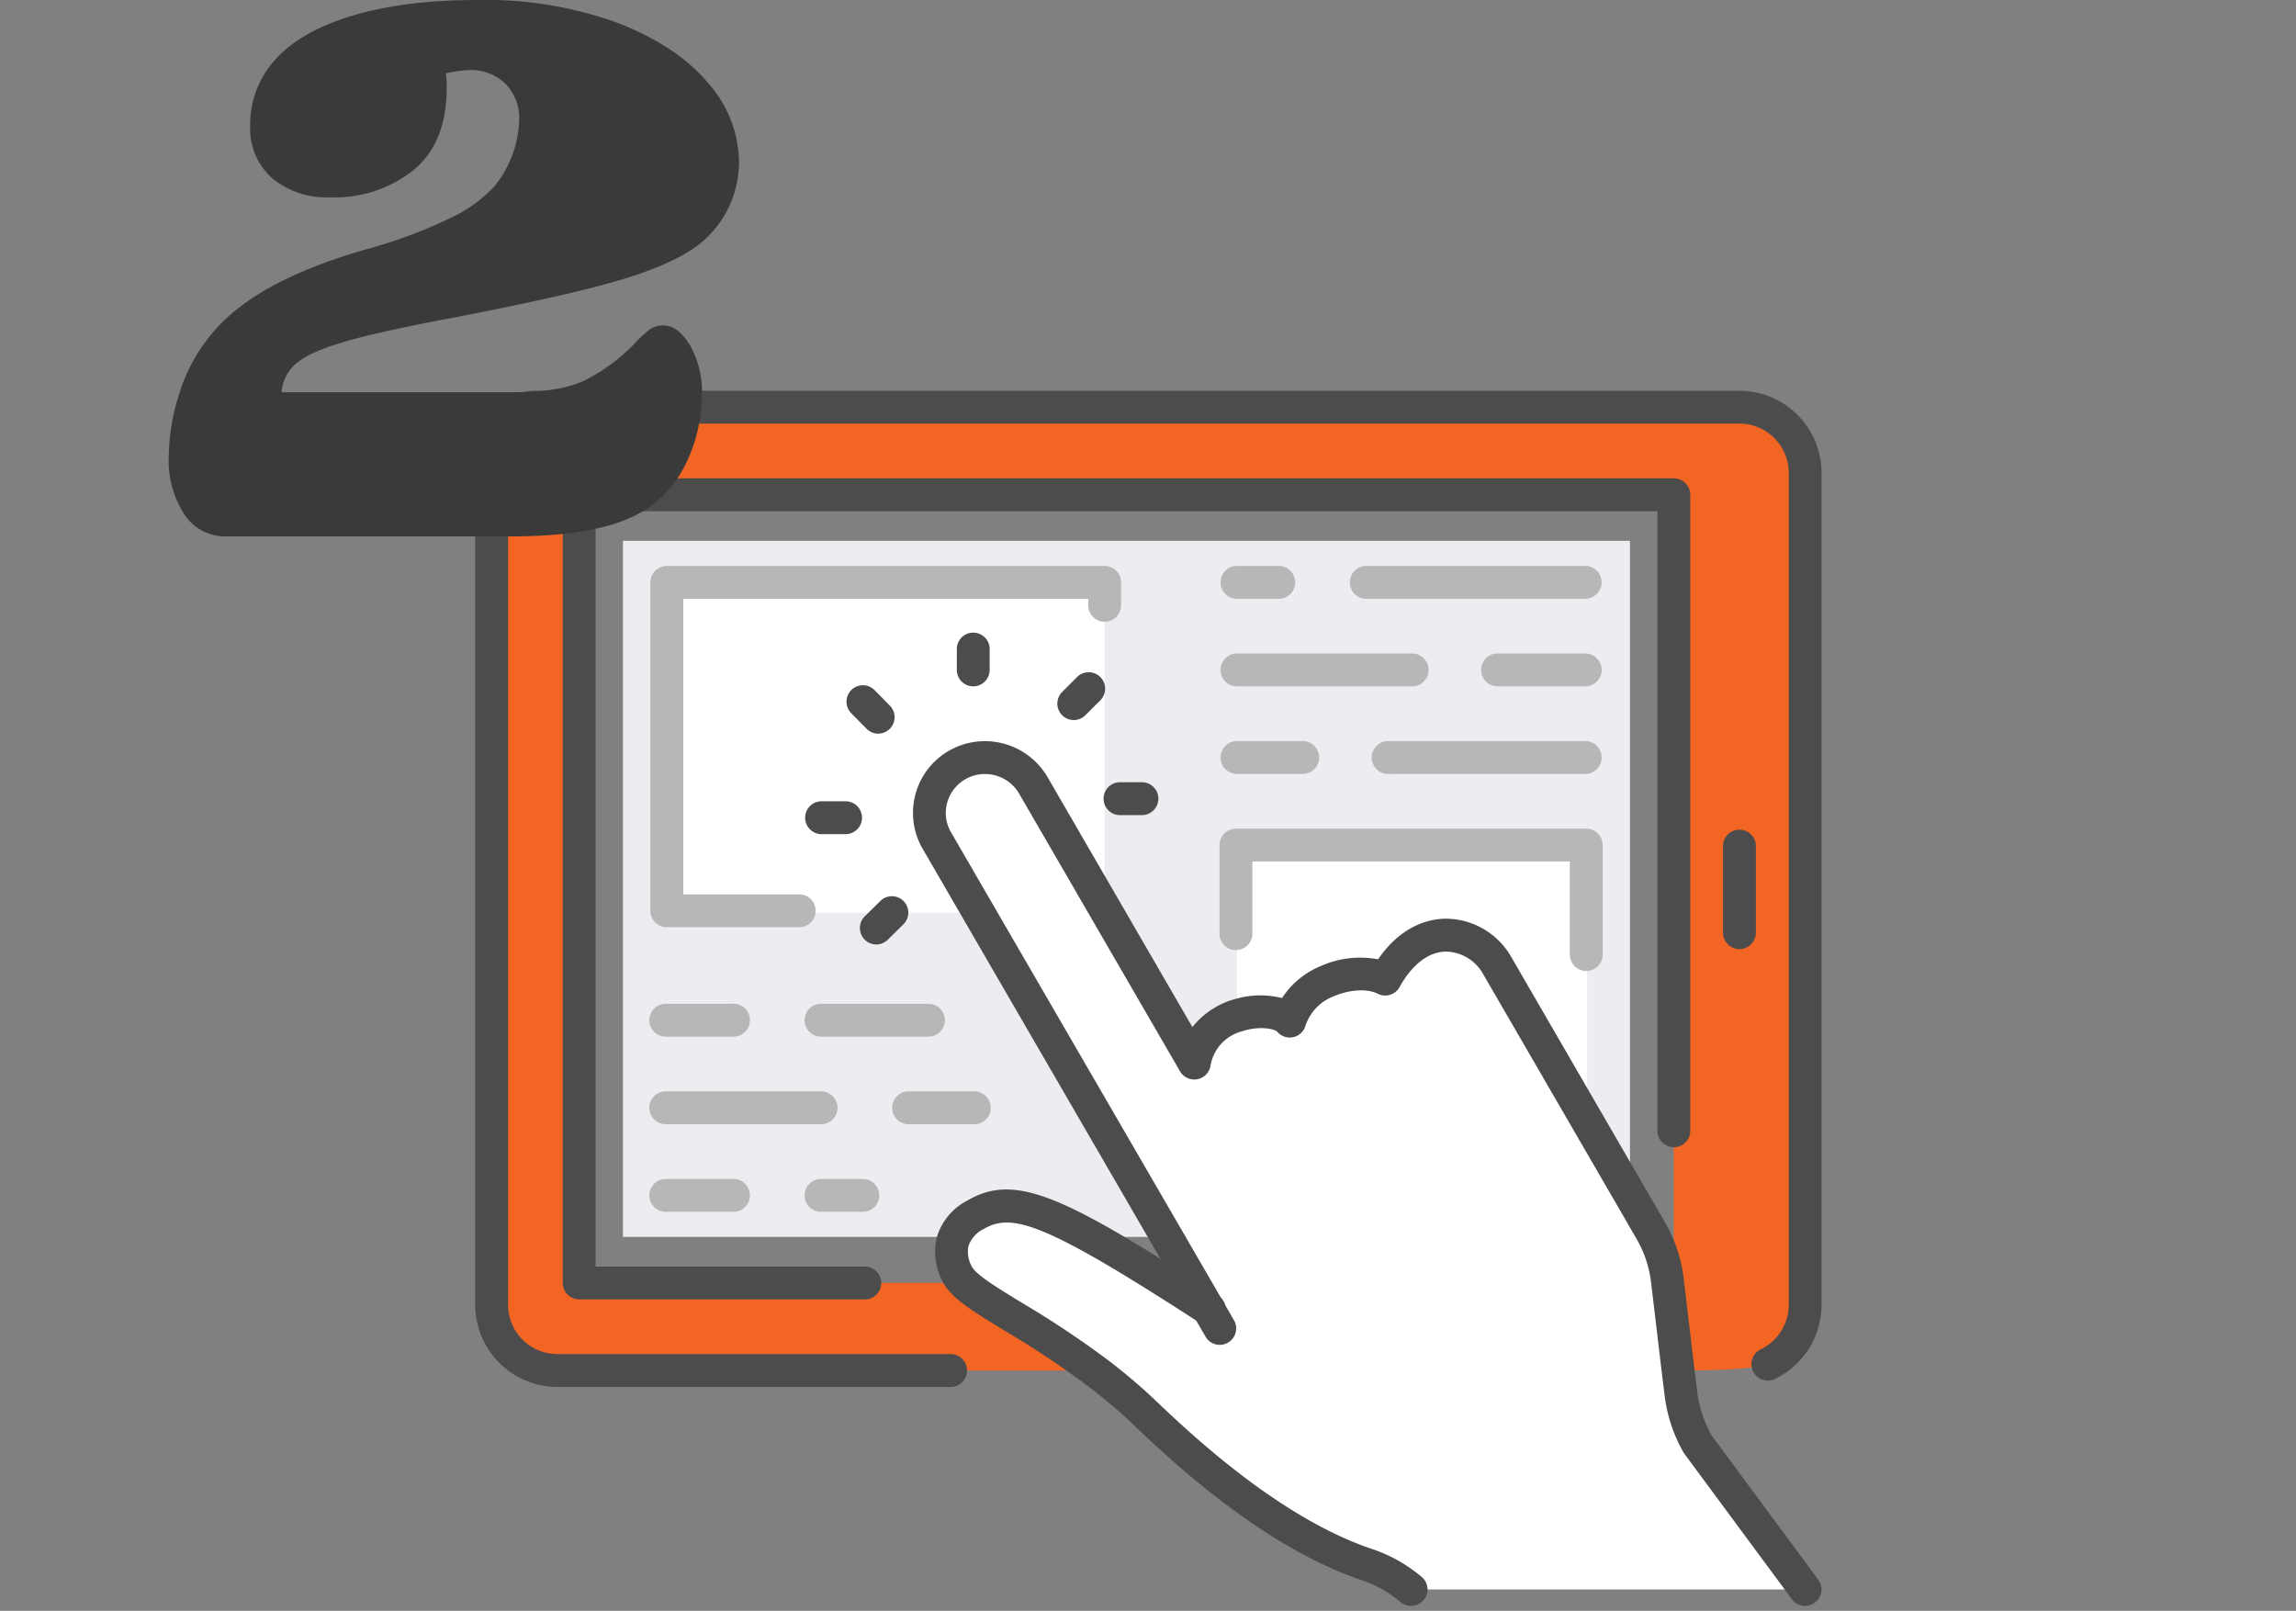<svg xmlns="http://www.w3.org/2000/svg" width="321" height="225.189" viewBox="0 0 321 225.189">
  <rect x="0" y="0" width="321" height="225.189" fill="#808080" stroke="none"/>
  <g id="Groupe_656" data-name="Groupe 656" transform="translate(0.35)">
    <g id="cyber101-questinnaire" transform="translate(66.088 54.632)">
      <rect id="Rectangle_23" data-name="Rectangle 23" width="140.789" height="97.313" transform="translate(20.659 20.973)" fill="#ebedf0"/>
      <rect id="Rectangle_24" data-name="Rectangle 24" width="61.213" height="46.185" transform="translate(26.781 26.781)" fill="#fff"/>
      <rect id="Rectangle_25" data-name="Rectangle 25" width="48.96" height="34.56" transform="translate(106.508 63.333)" fill="#fff"/>
      <g id="Groupe_56" data-name="Groupe 56">
        <g id="XMLID_8_">
          <g id="Groupe_54" data-name="Groupe 54" transform="translate(2.295 2.295)">
            <path id="Tracé_30" data-name="Tracé 30" d="M2443.088,1251.705c-8.264-6.244-15.946-9.7-18.486-12.487a5.694,5.694,0,0,1-.582-.765c-1.163-2.02-2.081-5.938,2.453-8.539,5.2-3.026,10.651-1.01,32.565,13.192l-37.982-65.5a7.723,7.723,0,0,1,2.846-10.559,7.816,7.816,0,0,1,10.624,2.816l22.526,38.87c1.194-7.59,11.267-8.448,13.344-5.877,1.5-5.631,9.427-7.862,13.344-5.876,4.9-8.845,12.763-6.921,15.67-1.867l21.39,36.911a18.213,18.213,0,0,1,2.388,7.07l1.5,12.61.4,3.245a18.76,18.76,0,0,0,2.357,7.07l14.993,20.292h-55.091a19.175,19.175,0,0,0-5.846-3.367c-15.211-4.962-29.565-19.71-32.718-22.561Q2445.935,1253.825,2443.088,1251.705Z" transform="translate(-2358.798 -1117.037)" fill="#fff"/>
            <path id="Tracé_31" data-name="Tracé 31" d="M2443.638,1047.182v116.3a9.24,9.24,0,0,1-5.081,8.233s-1.072.949-12.671.949l-1.5-12.61h.888V1050.243H2272.243v110.182h53.316l.245-.245c2.54,2.785,10.222,6.244,18.487,12.487h-75.108a9.17,9.17,0,0,1-9.182-9.182V1044.121a6.139,6.139,0,0,1,6.121-6.121h168.335A9.169,9.169,0,0,1,2443.638,1047.182Z" transform="translate(-2260 -1038)" fill="#f26522"/>
          </g>
          <g id="Groupe_55" data-name="Groupe 55">
            <path id="Tracé_32" data-name="Tracé 32" d="M2320.569,1171.259h-55.092A11.491,11.491,0,0,1,2254,1159.781V1040.417a8.426,8.426,0,0,1,8.417-8.417h168.335a11.491,11.491,0,0,1,11.477,11.477v116.3a11.5,11.5,0,0,1-6.332,10.276,2.3,2.3,0,1,1-2.085-4.09,6.942,6.942,0,0,0,3.83-6.19v-116.3a6.894,6.894,0,0,0-6.887-6.886H2262.42a3.832,3.832,0,0,0-3.825,3.826v119.365a6.892,6.892,0,0,0,6.886,6.886h55.091a2.3,2.3,0,0,1,0,4.595Z" transform="translate(-2254 -1032)" fill="#4c4c4c"/>
            <path id="Tracé_33" data-name="Tracé 33" d="M2328.084,1178.774H2288.3a2.3,2.3,0,0,1-2.3-2.3V1066.3a2.3,2.3,0,0,1,2.3-2.3h153.032a2.3,2.3,0,0,1,2.3,2.3v88.758a2.3,2.3,0,1,1-4.591,0v-86.463H2290.591v105.592h37.492a2.3,2.3,0,1,1,0,4.591Z" transform="translate(-2273.758 -1051.757)" fill="#4c4c4c"/>
            <path id="Tracé_34" data-name="Tracé 34" d="M2712.3,1208.834a2.3,2.3,0,0,1-2.3-2.3V1194.3a2.3,2.3,0,0,1,4.591,0v12.243A2.3,2.3,0,0,1,2712.3,1208.834Z" transform="translate(-2535.544 -1130.787)" fill="#4c4c4c"/>
            <path id="Tracé_35" data-name="Tracé 35" d="M2538.709,1280.92a2.294,2.294,0,0,1-1.848-.93l-15-20.292c-.054-.069-.1-.145-.146-.218a21.179,21.179,0,0,1-2.644-7.935l-.4-3.244-1.5-12.618a15.862,15.862,0,0,0-2.085-6.171l-21.4-36.931a6.092,6.092,0,0,0-5.165-3.129c-2.44.019-4.751,1.783-6.511,4.958a2.3,2.3,0,0,1-3.049.933c-1.477-.75-4.036-.589-6.225.386a6.614,6.614,0,0,0-3.86,4.033,2.3,2.3,0,0,1-4.006.853c-.34-.325-2.41-.853-4.954,0a5.983,5.983,0,0,0-4.338,4.786,2.3,2.3,0,0,1-4.254.8l-22.526-38.87a5.528,5.528,0,0,0-7.5-1.974,5.443,5.443,0,0,0-2.541,3.3,5.363,5.363,0,0,0,.54,4.117l39.635,68.344a2.3,2.3,0,0,1-3.971,2.3l-39.635-68.348a10.021,10.021,0,0,1,3.685-13.7,10.138,10.138,0,0,1,13.757,3.646l20.277,34.991a11.481,11.481,0,0,1,6.2-3.983,12.374,12.374,0,0,1,6.332-.073,11.746,11.746,0,0,1,5.284-4.419,13.511,13.511,0,0,1,8.145-1c3.333-4.859,7.292-5.662,9.477-5.681h.08a10.611,10.611,0,0,1,9.1,5.425l21.386,36.907a20.44,20.44,0,0,1,2.678,7.938l1.5,12.621.4,3.237a16.667,16.667,0,0,0,2,6.095l14.917,20.181a2.292,2.292,0,0,1-.482,3.21A2.265,2.265,0,0,1,2538.709,1280.92Z" transform="translate(-2352.776 -1111.054)" fill="#4c4c4c"/>
            <path id="Tracé_36" data-name="Tracé 36" d="M2488.573,1382.06a2.3,2.3,0,0,1-1.438-.509,16.922,16.922,0,0,0-5.137-2.98c-14.052-4.583-27.225-17.071-32.179-21.773-.562-.535-1.013-.964-1.343-1.259-1.863-1.676-3.723-3.2-5.521-4.537a131.077,131.077,0,0,0-11.156-7.388c-3.573-2.177-6.159-3.753-7.655-5.394a7.944,7.944,0,0,1-.819-1.075l-.057-.092a8.827,8.827,0,0,1-1-6.508,8.531,8.531,0,0,1,4.3-5.165c6.691-3.891,13.463-.673,34.956,13.256a2.3,2.3,0,1,1-2.5,3.853c-21.509-13.937-26.184-15.445-30.163-13.134a4.194,4.194,0,0,0-2.162,2.387,4.248,4.248,0,0,0,.517,2.973,3.414,3.414,0,0,0,.333.433c1.037,1.136,3.631,2.716,6.634,4.549a134.771,134.771,0,0,1,11.52,7.633c1.9,1.408,3.868,3.03,5.842,4.8.352.318.83.773,1.427,1.339,4.752,4.507,17.377,16.478,30.469,20.747a21.321,21.321,0,0,1,6.577,3.761,2.292,2.292,0,0,1-1.447,4.078Z" transform="translate(-2357.735 -1212.195)" fill="#4c4c4c"/>
            <path id="Tracé_37" data-name="Tracé 37" d="M2432.3,1127.652a2.3,2.3,0,0,1-2.3-2.3V1122.3a2.3,2.3,0,0,1,4.591,0v3.061A2.3,2.3,0,0,1,2432.3,1127.652Z" transform="translate(-2362.667 -1086.333)" fill="#4c4c4c"/>
            <path id="Tracé_38" data-name="Tracé 38" d="M2394.119,1146.365a2.284,2.284,0,0,1-1.634-.685l-2.143-2.173a2.294,2.294,0,0,1,3.268-3.221l2.142,2.173a2.3,2.3,0,0,1-1.634,3.906Z" transform="translate(-2337.772 -1098.435)" fill="#4c4c4c"/>
            <path id="Tracé_39" data-name="Tracé 39" d="M2380.316,1186.591h-3.061a2.3,2.3,0,1,1,0-4.591h3.061a2.3,2.3,0,1,1,0,4.591Z" transform="translate(-2328.683 -1124.613)" fill="#4c4c4c"/>
            <path id="Tracé_40" data-name="Tracé 40" d="M2396.856,1223.454a2.3,2.3,0,0,1-1.611-3.929l2.173-2.142a2.294,2.294,0,1,1,3.221,3.267l-2.173,2.143A2.293,2.293,0,0,1,2396.856,1223.454Z" transform="translate(-2340.786 -1146.051)" fill="#4c4c4c"/>
            <path id="Tracé_41" data-name="Tracé 41" d="M2489.356,1179.631H2486.3a2.3,2.3,0,1,1,0-4.591h3.061a2.3,2.3,0,0,1,0,4.591Z" transform="translate(-2396.007 -1120.316)" fill="#4c4c4c"/>
            <path id="Tracé_42" data-name="Tracé 42" d="M2469.019,1141.4a2.3,2.3,0,0,1-1.623-3.921l2.173-2.173a2.3,2.3,0,0,1,3.249,3.248l-2.173,2.173A2.308,2.308,0,0,1,2469.019,1141.4Z" transform="translate(-2385.341 -1095.369)" fill="#4c4c4c"/>
            <path id="Tracé_43" data-name="Tracé 43" d="M2338.659,1146.5H2320.3a2.3,2.3,0,0,1-2.3-2.3V1098.3a2.3,2.3,0,0,1,2.3-2.3h61.213a2.3,2.3,0,0,1,2.3,2.3v3.061a2.3,2.3,0,1,1-4.591,0v-.765h-56.622v41.319h16.068a2.3,2.3,0,1,1,0,4.591Z" transform="translate(-2293.515 -1071.515)" fill="#b7b7b7"/>
            <path id="Tracé_44" data-name="Tracé 44" d="M2534.417,1100.591H2528.3a2.3,2.3,0,0,1,0-4.591h6.122a2.3,2.3,0,0,1,0,4.591Z" transform="translate(-2421.939 -1071.515)" fill="#b7b7b7"/>
            <path id="Tracé_45" data-name="Tracé 45" d="M2606.9,1100.591H2576.3a2.3,2.3,0,1,1,0-4.591H2606.9a2.3,2.3,0,0,1,0,4.591Z" transform="translate(-2451.575 -1071.515)" fill="#b7b7b7"/>
            <path id="Tracé_46" data-name="Tracé 46" d="M2552.781,1132.591H2528.3a2.3,2.3,0,0,1,0-4.591h24.485a2.3,2.3,0,1,1,0,4.591Z" transform="translate(-2421.939 -1091.273)" fill="#b7b7b7"/>
            <path id="Tracé_47" data-name="Tracé 47" d="M2636.538,1132.591H2624.3a2.3,2.3,0,1,1,0-4.591h12.242a2.3,2.3,0,0,1,0,4.591Z" transform="translate(-2481.211 -1091.273)" fill="#b7b7b7"/>
            <path id="Tracé_48" data-name="Tracé 48" d="M2537.478,1164.591H2528.3a2.3,2.3,0,0,1,0-4.591h9.182a2.3,2.3,0,1,1,0,4.591Z" transform="translate(-2421.939 -1111.03)" fill="#b7b7b7"/>
            <path id="Tracé_49" data-name="Tracé 49" d="M2611.842,1164.591H2584.3a2.3,2.3,0,1,1,0-4.591h27.546a2.3,2.3,0,0,1,0,4.591Z" transform="translate(-2456.514 -1111.03)" fill="#b7b7b7"/>
            <path id="Tracé_50" data-name="Tracé 50" d="M2577.266,1211.894a2.3,2.3,0,0,1-2.295-2.3v-13.008h-44.38v9.947a2.3,2.3,0,1,1-4.591,0V1194.3a2.3,2.3,0,0,1,2.3-2.3h48.97a2.3,2.3,0,0,1,2.3,2.3v15.3A2.3,2.3,0,0,1,2577.266,1211.894Z" transform="translate(-2421.939 -1130.787)" fill="#b7b7b7"/>
            <path id="Tracé_51" data-name="Tracé 51" d="M2329.478,1260.591H2320.3a2.3,2.3,0,1,1,0-4.591h9.182a2.3,2.3,0,1,1,0,4.591Z" transform="translate(-2293.515 -1170.302)" fill="#b7b7b7"/>
            <path id="Tracé_52" data-name="Tracé 52" d="M2391.6,1260.591h-15.3a2.3,2.3,0,0,1,0-4.591h15.3a2.3,2.3,0,0,1,0,4.591Z" transform="translate(-2328.091 -1170.302)" fill="#b7b7b7"/>
            <path id="Tracé_53" data-name="Tracé 53" d="M2341.72,1292.591H2320.3a2.3,2.3,0,1,1,0-4.591h21.424a2.3,2.3,0,1,1,0,4.591Z" transform="translate(-2293.515 -1190.06)" fill="#b7b7b7"/>
            <path id="Tracé_54" data-name="Tracé 54" d="M2417.477,1292.591H2408.3a2.3,2.3,0,0,1,0-4.591h9.182a2.3,2.3,0,1,1,0,4.591Z" transform="translate(-2347.848 -1190.06)" fill="#b7b7b7"/>
            <path id="Tracé_55" data-name="Tracé 55" d="M2329.478,1324.591H2320.3a2.3,2.3,0,1,1,0-4.591h9.182a2.3,2.3,0,1,1,0,4.591Z" transform="translate(-2293.515 -1209.817)" fill="#b7b7b7"/>
            <path id="Tracé_56" data-name="Tracé 56" d="M2382.417,1324.591H2376.3a2.3,2.3,0,0,1,0-4.591h6.121a2.3,2.3,0,0,1,0,4.591Z" transform="translate(-2328.091 -1209.817)" fill="#b7b7b7"/>
          </g>
        </g>
      </g>
    </g>
    <path id="Tracé_18299" data-name="Tracé 18299" d="M11.588-61.272a53.944,53.944,0,0,1,19.535,3.209q8.276,3.209,12.611,8.388a16.923,16.923,0,0,1,4.335,11.034,15.243,15.243,0,0,1-.676,4.391A14.618,14.618,0,0,1,42.1-26.818q-3.716,2.7-11.372,4.9T7.2-16.685q-9.571,1.8-14.356,3.209T-13.8-10.492a5.8,5.8,0,0,0-2.083,4.053H16.542q6.756,0,10.246-1.8a26.3,26.3,0,0,0,6.53-4.842,16.962,16.962,0,0,1,2.2-2.083,3.242,3.242,0,0,1,1.97-.619q2.027,0,3.716,2.759A13.292,13.292,0,0,1,42.89-5.988,24.026,24.026,0,0,1,41.876.43q-2.252,7.206-8.107,10.246t-17.677,3.04H-23.654a6.823,6.823,0,0,1-5.8-3.04,13.771,13.771,0,0,1-2.2-8.219A29.142,29.142,0,0,1-30.3-5.876a24.185,24.185,0,0,1,8.67-12.554q6.305-4.785,17.79-8.051A66.824,66.824,0,0,0,7.985-30.928a19.443,19.443,0,0,0,5.968-4.391,15.963,15.963,0,0,0,2.815-5.461,15.945,15.945,0,0,0,.563-3.716,6.849,6.849,0,0,0-1.914-5.067,7,7,0,0,0-5.179-1.914,18.976,18.976,0,0,0-3.153.45A13.391,13.391,0,0,1,7.2-49q0,7.656-4.616,11.485a17.558,17.558,0,0,1-11.6,3.828,11.923,11.923,0,0,1-8.219-2.7,9.3,9.3,0,0,1-3.04-7.319,13.565,13.565,0,0,1,.563-4.053Q-17.686-54.4-9.467-57.838T11.588-61.272Z" transform="translate(54.902 61.272)" fill="#3a3a3a"/>
    <rect id="Rectangle_10543" data-name="Rectangle 10543" width="321" height="225" transform="translate(-0.35 0.189)" fill="#fff" opacity="0"/>
  </g>
</svg>
